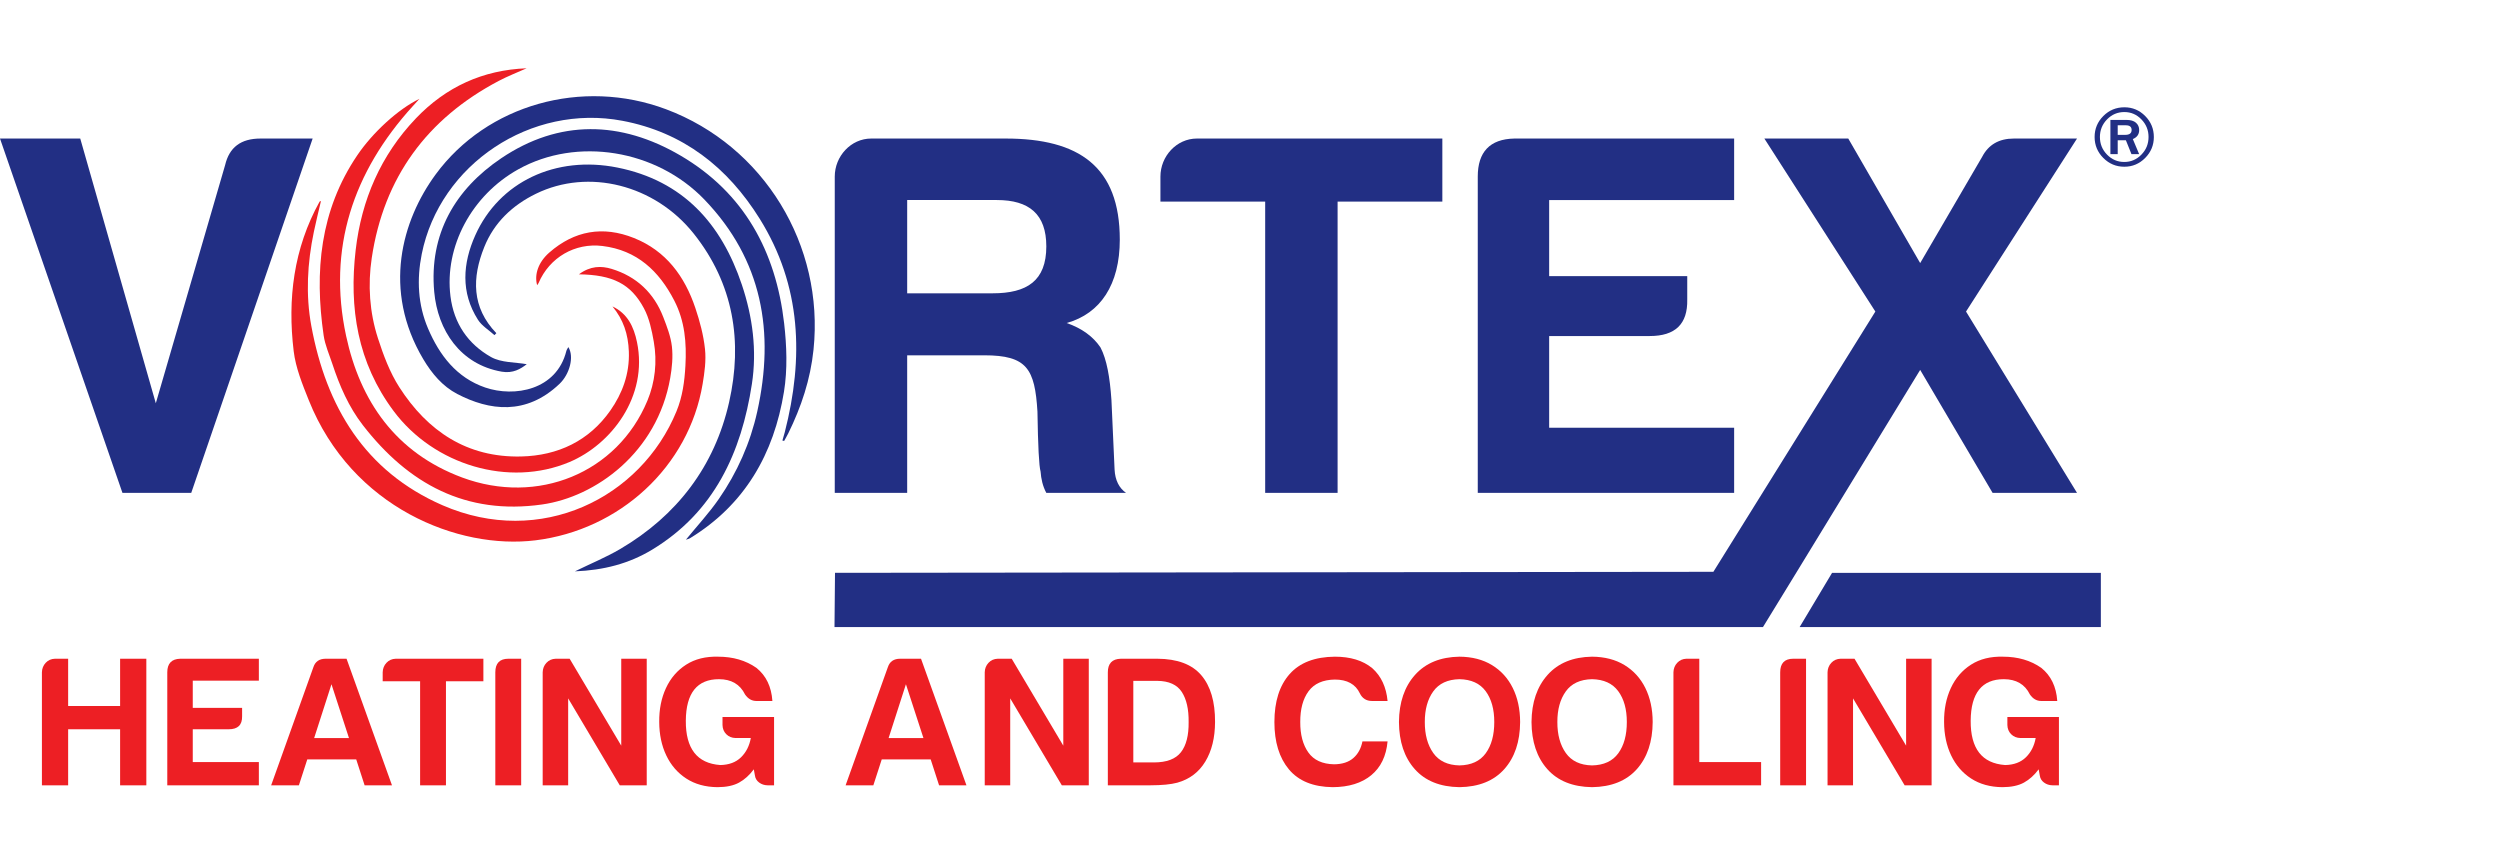 <?xml version="1.0" encoding="UTF-8" standalone="no"?><!DOCTYPE svg PUBLIC "-//W3C//DTD SVG 1.1//EN" "http://www.w3.org/Graphics/SVG/1.1/DTD/svg11.dtd"><svg width="100%" height="100%" viewBox="0 0 13750 4706" version="1.1" xmlns="http://www.w3.org/2000/svg" xmlns:xlink="http://www.w3.org/1999/xlink" xml:space="preserve" xmlns:serif="http://www.serif.com/" style="fill-rule:evenodd;clip-rule:evenodd;stroke-linejoin:round;stroke-miterlimit:2;"><path d="M1719.55,761.991l-667.729,1948.87l-378.369,-0l-673.455,-1948.87l441.362,0l415.592,1455.88l381.15,-1309.69c22.907,-97.435 85.982,-146.194 194.87,-146.194l286.579,0Z" style="fill:#222f84;"/><path d="M5482.47,1100.17l-492.984,0l0,513.027l470.078,0c189.143,0 295.168,-68.801 295.168,-257.945c0,-177.69 -94.572,-255.082 -272.262,-255.082Zm384.014,676.401c83.118,28.633 146.194,74.528 186.362,134.658c34.36,65.939 51.54,163.373 60.13,289.524l17.18,381.15c2.863,60.13 25.77,103.162 63.075,128.932l-438.499,-0c-20.043,-37.224 -28.633,-77.392 -31.578,-117.479c-8.59,-28.715 -14.235,-140.467 -17.18,-329.61c-14.317,-234.957 -57.267,-309.567 -292.306,-309.567l-424.182,-0l0,756.656l-398.329,-0l-0,-1739.68c-0,-111.752 88.845,-209.187 200.596,-209.187l739.394,-0c404.138,-0 627.724,154.783 627.724,556.059c-0,246.41 -106.025,406.92 -292.387,458.542Z" style="fill:#222f84;"/><path d="M6583.02,761.991l1349.86,0l-0,346.79l-576.102,0l-0,1602.08l-398.33,-0l-0,-1602.08l-576.102,0l-0,-137.603c-0,-111.752 88.845,-209.187 200.678,-209.187Z" style="fill:#222f84;"/><path d="M8127.7,971.195c-0,-134.659 65.938,-206.324 200.677,-209.188l1209.39,0l-0,338.201l-1017.38,-0l-0,418.373l759.437,0l0,129.014c2.864,134.74 -65.856,200.597 -206.323,200.597l-553.114,-0l-0,504.437l1017.38,-0l-0,358.244l-1410.07,-0l-0,-1739.68Z" style="fill:#222f84;"/><path d="M11423.6,761.991l-610.463,951.526l610.463,997.339l-464.352,-0l-398.329,-676.401l-676.728,1107.7l-187.752,306.541l-5106.71,-0l2.781,-298.114l4831.01,-5.645l890.904,-1431.42l-610.462,-951.526l461.487,0l395.467,684.991l341.063,-584.692c34.36,-65.938 91.709,-100.299 174.828,-100.299l346.79,0Z" style="fill:#222f84;"/><path d="M11554.7,3448.73l-1656.64,0l178.345,-298.113l1478.3,-0l-0,298.113Z" style="fill:#222f84;"/><path d="M4303.19,2422.95c4.336,-15.052 8.999,-30.024 12.926,-45.159c104.962,-409.292 92.118,-805.741 -137.767,-1174.62c-176.463,-283.06 -420.828,-475.476 -755.265,-538.879c-501.328,-95.062 -1004.13,238.393 -1103.53,733.013c-27.978,139.404 -21.27,279.052 34.933,410.193c62.666,146.275 156.583,269.889 314.23,323.883c160.101,54.812 392.358,14.808 446.189,-201.006c1.8,-6.953 6.626,-13.171 10.962,-21.434c33.378,53.749 6.545,149.466 -47.695,201.415c-184.398,176.382 -387.367,148.157 -563.258,56.531c-81.482,-42.541 -140.139,-112.652 -187.179,-191.843c-225.713,-379.76 -117.479,-762.792 68.392,-1015.83c281.915,-383.687 804.923,-531.271 1266.57,-358.571c539.451,201.742 871.434,749.456 811.632,1322.45c-17.18,164.682 -67.166,314.475 -138.831,460.259c-7.036,14.236 -15.217,27.98 -22.825,41.969l-9.49,-2.373Z" style="fill:#222f84;"/><path d="M1765.33,1105.57c-13.498,58.003 -27.569,113.798 -39.268,170.164c-35.751,171.309 -45.323,345.727 -13.826,516.627c81.482,442.671 293.614,799.933 721.395,986.458c539.697,235.284 1091.67,-39.596 1287.35,-517.281c32.806,-79.928 44.014,-163.128 48.84,-250.173c6.954,-125.659 -3.026,-245.101 -61.112,-357.834c-83.935,-162.965 -205.096,-277.499 -395.548,-300.65c-150.856,-18.326 -290.833,62.911 -350.963,203.623c-1.717,4.091 -4.908,7.527 -7.935,12.026c-16.362,-58.494 6.381,-126.395 66.675,-179.244c138.258,-121.16 295.495,-148.32 465.741,-80.255c176.626,70.602 279.134,210.659 337.709,384.831c24.625,73.138 44.996,149.466 53.095,225.795c6.79,62.993 -2.373,129.013 -13.008,192.252c-76.492,457.069 -457.887,803.041 -919.293,859.899c-422.71,52.194 -1009.94,-178.672 -1246.86,-770.481c-34.932,-87.291 -71.91,-177.854 -83.036,-269.89c-34.524,-286.742 -0.409,-564.894 142.512,-822.431c0.654,-1.145 2.863,-1.39 7.526,-3.436Z" style="fill:#ed1f24;"/><path d="M3772.58,2968.21c61.848,-75.837 126.887,-145.866 180.717,-223.585c101.444,-146.275 173.273,-307.767 211.723,-481.776c96.371,-435.799 28.388,-833.065 -290.423,-1164.88c-265.799,-276.599 -702.089,-345.728 -1023.44,-167.055c-257.863,143.412 -407.574,425.982 -373.624,698.571c18.653,149.792 96.7,262.69 222.686,333.945c56.94,32.234 134.413,28.225 196.915,39.678c-33.624,25.852 -75.428,51.867 -137.767,41.069c-228.084,-39.596 -351.944,-227.431 -371.169,-438.908c-28.879,-318.239 114.86,-563.831 368.551,-734.895c318.73,-214.831 657.748,-206.978 985.886,-14.889c350.144,205.015 524.562,527.835 570.048,922.402c14.235,124.186 19.062,254.018 -0.818,376.569c-55.221,340.49 -214.504,621.26 -517.527,806.068c-6.135,3.763 -13.825,4.909 -21.761,7.69Z" style="fill:#222f84;"/><path d="M3183.85,1508.79c62.748,-46.631 122.714,-47.368 179.98,-29.942c136.622,41.64 232.503,131.549 284.125,265.144c20.289,52.44 41.314,106.843 47.531,161.901c6.463,56.694 0.655,116.333 -9.244,173.027c-71.665,410.683 -410.275,653.821 -704.543,695.707c-418.865,59.64 -736.04,-113.551 -985.804,-435.962c-78.128,-100.871 -128.359,-216.959 -168.037,-337.546c-17.098,-51.785 -40.086,-103.079 -47.858,-156.419c-50.968,-350.799 -20.289,-687.363 185.134,-990.795c84.51,-124.841 223.749,-253.118 342.127,-310.549c-16.934,18.572 -27.079,29.697 -37.141,40.742c-328.874,361.107 -469.668,783.734 -366.588,1263.06c77.228,359.716 272.998,643.186 638.114,779.071c414.692,154.293 853.19,-23.643 1019.1,-422.464c42.296,-101.771 54.567,-213.85 35.096,-324.293c-11.044,-62.666 -24.542,-128.359 -54.076,-183.58c-72.319,-135.231 -172.127,-184.399 -357.916,-187.098Z" style="fill:#ed1f24;"/><path d="M3161.93,3142.46c90.318,-44.177 172.945,-78.046 249.028,-122.796c313.084,-184.235 519.572,-455.433 599.172,-807.623c75.347,-332.882 25.116,-651.039 -194.461,-926.819c-214.259,-269.235 -578.72,-361.107 -867.998,-219.577c-129.341,63.239 -230.049,158.056 -284.288,293.205c-67.656,168.692 -70.029,331.492 66.511,473.677c-3.436,3.518 -6.954,7.117 -10.39,10.635c-30.678,-27.815 -69.129,-50.64 -90.645,-84.263c-96.044,-150.611 -83.854,-310.794 -14.889,-464.76c131.959,-294.923 443.49,-440.38 781.444,-372.642c361.679,72.483 572.093,308.586 684.827,644.577c59.312,176.79 83.527,361.271 55.221,545.587c-57.921,377.142 -206.569,704.38 -548.941,911.603c-126.887,76.819 -266.781,113.061 -424.591,119.196Z" style="fill:#222f84;"/><path d="M2896.45,375.597c-51.212,22.988 -103.898,43.277 -153.393,69.374c-394.812,208.124 -632.141,531.271 -698.407,973.697c-22.252,148.32 -12.271,298.768 34.115,442.098c30.024,92.772 65.12,187.343 117.396,268.662c155.356,241.911 372.56,388.186 670.347,381.232c202.642,-4.745 373.705,-86.064 490.611,-253.037c65.53,-93.671 106.025,-200.351 101.526,-323.802c-3.518,-96.534 -30.352,-176.053 -90.073,-248.536c82.791,39.35 117.151,111.261 134.741,195.933c62.42,299.014 -141.367,563.258 -371.497,660.121c-332.883,140.057 -744.957,16.525 -966.824,-280.525c-199.206,-266.698 -245.919,-567.185 -208.778,-886.16c32.069,-275.698 138.012,-521.617 331.819,-724.259c164.764,-172.291 367.407,-265.635 608.417,-274.798Z" style="fill:#ed1f24;"/><path d="M230.531,3697.77l-0,621.413l144.25,0l-0,-308.21l285.811,-0l0,308.21l144.25,0l0,-696.162l-144.25,0l0,260.085l-285.811,0l-0,-260.085l-72.637,0c-20.439,0.619 -37.362,8.085 -50.768,22.4c-13.407,14.314 -20.355,31.763 -20.845,52.349Z" style="fill:#ed1f24;"/><path d="M920.044,4319.18l503.658,0l-0,-127.866l-363.504,-0l-0,-180.344l197.623,-0c50.174,0.17 74.749,-23.696 73.725,-71.6l-0,-46.027l-271.348,-0l-0,-149.626l363.504,0l-0,-120.698l-432.047,-0c-24.02,0.553 -41.965,7.116 -53.836,19.689c-11.872,12.573 -17.797,30.9 -17.775,54.98l-0,621.492Z" style="fill:#ed1f24;"/><path d="M1791.37,3623.02c-34.815,0 -57.342,15.36 -67.581,46.079l-232.438,650.083l152.569,0l46.078,-142.329l269.301,-0l46.078,142.329l150.521,0l-249.845,-696.162l-114.683,0Zm31.743,140.282l96.251,295.924l-191.479,-0l95.228,-295.924Z" style="fill:#ed1f24;"/><path d="M2104.76,3697.69l0,49.099l205.815,0l0,572.391l142.202,0l0,-572.391l205.815,0l0,-123.77l-482.155,-0c-20.458,0.618 -37.396,8.076 -50.814,22.376c-13.418,14.299 -20.372,31.731 -20.863,52.295Z" style="fill:#ed1f24;"/><path d="M2724.25,4319.18l142.202,0l0,-696.162l-70.589,0c-24.02,0.043 -41.966,6.356 -53.837,18.94c-11.872,12.584 -17.797,31.182 -17.776,55.795l0,621.427Z" style="fill:#ed1f24;"/><path d="M2984.73,3697.75l-0,621.427l140.154,0l-0,-478.099l283.761,478.099l148.348,0l-0,-696.162l-140.154,0l0,478.1l-283.76,-478.1l-76.738,0c-20.439,0.619 -37.361,8.084 -50.767,22.395c-13.406,14.311 -20.354,31.758 -20.844,52.34Z" style="fill:#ed1f24;"/><path d="M3625.72,3971.13c0.258,68.573 13.156,129.725 38.695,183.454c25.539,53.73 62.172,96.139 109.901,127.227c47.728,31.088 105.006,46.957 171.833,47.607c49.166,-0.128 88.857,-8.567 119.074,-25.316c30.217,-16.75 57.105,-41.043 80.664,-72.88l6.146,33.755c2.131,16.116 9.886,29.109 23.267,38.978c13.38,9.87 28.806,14.945 46.277,15.223l35.796,0l-0,-375.663l-283.568,-0l-0,43.98c0.49,20.436 7.447,37.355 20.87,50.758c13.422,13.404 30.366,20.351 50.831,20.841l83.992,-0c-7.703,42.958 -25.586,78.229 -53.648,105.814c-28.061,27.585 -66.174,41.848 -114.337,42.787c-63.976,-4.658 -111.691,-27.367 -143.145,-68.128c-31.454,-40.76 -46.904,-99.293 -46.35,-175.597c0.554,-76.292 16.09,-133.445 46.605,-171.458c30.516,-38.013 75.756,-57.009 135.72,-56.988c33.823,-0.022 62.717,6.937 86.681,20.876c23.965,13.939 42.871,34.986 56.721,63.14c8.173,11.804 17.434,20.727 27.782,26.768c10.349,6.04 21.911,9.071 34.688,9.093l87.953,-0c-5.284,-78.724 -34.602,-139.482 -87.953,-182.274c-29.23,-20.458 -61.406,-35.801 -96.53,-46.03c-35.123,-10.229 -72.937,-15.344 -113.439,-15.344c-68.868,-1.955 -127.638,12.637 -176.308,43.777c-48.671,31.14 -85.735,74.173 -111.191,129.1c-25.457,54.927 -37.8,117.094 -37.027,186.5Z" style="fill:#ed1f24;"/><path d="M4950.9,3623.02c-34.814,0 -57.341,15.36 -67.581,46.079l-232.438,650.083l152.57,0l46.078,-142.329l269.3,-0l46.078,142.329l150.522,0l-249.846,-696.162l-114.683,0Zm31.743,140.282l96.252,295.924l-191.48,-0l95.228,-295.924Z" style="fill:#ed1f24;"/><path d="M5416.04,3697.75l-0,621.427l140.153,0l0,-478.099l283.762,478.099l148.348,0l-0,-696.162l-140.154,0l-0,478.1l-283.76,-478.1l-76.738,0c-20.439,0.619 -37.362,8.084 -50.767,22.395c-13.406,14.311 -20.354,31.758 -20.844,52.34Z" style="fill:#ed1f24;"/><path d="M6365.38,3623.02l-200.689,-0c-24.02,0.554 -41.965,7.117 -53.837,19.69c-11.871,12.573 -17.796,30.9 -17.774,54.98l-0,621.491l234.398,0c63.512,-0.17 112.683,-4.944 147.512,-14.32c67.325,-18.88 118.715,-57.6 154.167,-116.163c35.453,-58.562 53.318,-131.094 53.593,-217.598c0.601,-111.743 -24.643,-197.54 -75.734,-257.389c-51.091,-59.849 -131.636,-90.08 -241.636,-90.691Zm172.096,348.08c0.897,73.341 -13.188,128.693 -42.255,166.057c-29.067,37.364 -78.493,56.099 -148.28,56.206l-113.708,-0l0,-448.621l132.147,0c63.641,0.726 108.457,21.04 134.451,60.942c25.993,39.903 38.542,95.041 37.645,165.416Z" style="fill:#ed1f24;"/><path d="M7631.64,4077.62l-138.234,0c-7.637,38.857 -24.361,69.456 -50.174,91.797c-25.812,22.342 -60.968,33.736 -105.467,34.184c-64.659,-1.173 -111.974,-22.896 -141.946,-65.167c-29.972,-42.271 -44.777,-98.049 -44.414,-167.334c-0.32,-71.121 14.911,-127.582 45.694,-169.384c30.783,-41.801 79.037,-63.182 144.762,-64.142c33.812,0.021 62.184,6.38 85.116,19.076c22.932,12.696 40.297,31.602 52.094,56.717c6.677,13.849 15.594,24.304 26.751,31.367c11.156,7.063 24.425,10.605 39.806,10.627l86.012,-0c-3.562,-37.918 -12.309,-71.925 -26.239,-102.021c-13.93,-30.095 -33.172,-56.15 -57.725,-78.164c-26.111,-21.438 -56.318,-37.379 -90.62,-47.821c-34.303,-10.443 -72.701,-15.643 -115.195,-15.6c-110.165,0.953 -193.124,32.806 -248.876,95.557c-55.751,62.751 -83.679,150.68 -83.782,263.788c-0.025,109.928 26.624,196.79 79.945,260.587c53.321,63.796 133.463,96.374 240.425,97.733c88.807,-0.444 159.503,-22.316 212.087,-65.615c52.584,-43.299 82.578,-105.36 89.98,-186.185Z" style="fill:#ed1f24;"/><path d="M8026.95,3735.53c64.894,1.237 113.078,23.343 144.554,66.318c31.476,42.974 47.139,99.393 46.99,169.254c0.149,71.334 -15.514,128.648 -46.99,171.944c-31.476,43.295 -79.66,65.529 -144.554,66.703c-64.851,-1.43 -112.865,-24.176 -144.042,-68.24c-31.177,-44.063 -46.67,-100.866 -46.478,-170.407c-0.192,-68.965 15.301,-125.127 46.478,-168.486c31.177,-43.359 79.191,-65.721 144.042,-67.086Zm-0,593.894c106.658,-1.551 188.783,-34.513 246.374,-98.887c57.592,-64.373 86.716,-150.851 87.372,-259.435c-0.27,-70.86 -13.712,-133.173 -40.324,-186.938c-26.613,-53.765 -64.776,-95.808 -114.49,-126.129c-49.714,-30.322 -109.358,-45.747 -178.932,-46.276c-104.377,1.658 -185.692,34.918 -243.944,99.781c-58.252,64.863 -87.845,151.384 -88.778,259.562c0.614,108.136 29.567,194.486 86.86,259.051c57.293,64.566 139.247,97.656 245.862,99.271Z" style="fill:#ed1f24;"/><path d="M8756.01,3735.53c64.894,1.237 113.079,23.343 144.555,66.318c31.475,42.974 47.139,99.393 46.989,169.254c0.15,71.334 -15.514,128.648 -46.989,171.944c-31.476,43.295 -79.661,65.529 -144.555,66.703c-64.851,-1.43 -112.865,-24.176 -144.042,-68.24c-31.177,-44.063 -46.669,-100.866 -46.477,-170.407c-0.192,-68.965 15.3,-125.127 46.477,-168.486c31.177,-43.359 79.191,-65.721 144.042,-67.086Zm0,593.894c106.658,-1.551 188.783,-34.513 246.375,-98.887c57.591,-64.373 86.715,-150.851 87.371,-259.435c-0.27,-70.86 -13.711,-133.173 -40.324,-186.938c-26.612,-53.765 -64.776,-95.808 -114.49,-126.129c-49.713,-30.322 -109.357,-45.747 -178.932,-46.276c-104.377,1.658 -185.691,34.918 -243.944,99.781c-58.252,64.863 -87.844,151.384 -88.777,259.562c0.613,108.136 29.566,194.486 86.859,259.051c57.293,64.566 139.247,97.656 245.862,99.271Z" style="fill:#ed1f24;"/><path d="M9203.93,3697.77l-0,621.413l482.155,0l-0,-127.866l-339.954,-0l0,-568.296l-70.589,0c-20.439,0.619 -37.362,8.085 -50.768,22.4c-13.406,14.314 -20.354,31.763 -20.844,52.349Z" style="fill:#ed1f24;"/><path d="M9791.05,4319.18l142.202,0l-0,-696.162l-70.59,0c-24.02,0.043 -41.966,6.356 -53.837,18.94c-11.872,12.584 -17.797,31.182 -17.775,55.795l-0,621.427Z" style="fill:#ed1f24;"/><path d="M10051.5,3697.75l0,621.427l140.154,0l-0,-478.099l283.761,478.099l148.348,0l0,-696.162l-140.154,0l0,478.1l-283.76,-478.1l-76.738,0c-20.439,0.619 -37.361,8.084 -50.767,22.395c-13.406,14.311 -20.354,31.758 -20.844,52.34Z" style="fill:#ed1f24;"/><path d="M10692.5,3971.13c0.258,68.573 13.156,129.725 38.695,183.454c25.539,53.73 62.173,96.139 109.901,127.227c47.729,31.088 105.006,46.957 171.833,47.607c49.166,-0.128 88.858,-8.567 119.075,-25.316c30.216,-16.75 57.104,-41.043 80.663,-72.88l6.146,33.755c2.131,16.116 9.887,29.109 23.267,38.978c13.38,9.87 28.806,14.945 46.277,15.223l35.796,0l-0,-375.663l-283.568,-0l-0,43.98c0.491,20.436 7.447,37.355 20.87,50.758c13.423,13.404 30.366,20.351 50.831,20.841l83.992,-0c-7.703,42.958 -25.586,78.229 -53.647,105.814c-28.062,27.585 -66.174,41.848 -114.338,42.787c-63.976,-4.658 -111.691,-27.367 -143.145,-68.128c-31.454,-40.76 -46.904,-99.293 -46.35,-175.597c0.555,-76.292 16.09,-133.445 46.606,-171.458c30.515,-38.013 75.755,-57.009 135.719,-56.988c33.823,-0.022 62.717,6.937 86.682,20.876c23.964,13.939 42.871,34.986 56.72,63.14c8.173,11.804 17.434,20.727 27.783,26.768c10.348,6.04 21.911,9.071 34.687,9.093l87.953,-0c-5.284,-78.724 -34.602,-139.482 -87.953,-182.274c-29.229,-20.458 -61.406,-35.801 -96.529,-46.03c-35.124,-10.229 -72.937,-15.344 -113.44,-15.344c-68.868,-1.955 -127.637,12.637 -176.308,43.777c-48.67,31.14 -85.734,74.173 -111.191,129.1c-25.457,54.927 -37.799,117.094 -37.027,186.5Z" style="fill:#ed1f24;"/><path d="M11647.4,741.732l41.358,0c23.429,0 35.168,-8.965 35.168,-26.871c-0,-17.162 -10.748,-25.756 -32.17,-25.756l-44.356,-0l-0,52.627Zm117.886,105.925l-42.276,-0l-30.586,-76.057l-45.024,0l-0,76.057l-40.195,-0l-0,-188.172l87.299,-0c23.9,-0 41.706,5.2 53.396,15.627c11.739,10.402 17.584,23.8 17.584,40.195c-0,23.429 -11.615,39.972 -34.921,49.631l34.723,82.719Zm51.686,-94.21c-0,-37.521 -13.077,-69.766 -39.179,-96.736c-26.13,-26.946 -57.409,-40.418 -93.864,-40.418c-37.199,-0 -68.949,13.423 -95.101,40.294c-26.228,26.896 -39.304,59.191 -39.304,96.86c-0,37.991 13.126,70.385 39.402,97.181c26.252,26.822 57.804,40.22 94.557,40.22c36.457,0 67.784,-13.398 94.086,-40.22c26.252,-26.796 39.403,-59.19 39.403,-97.181Zm29.174,0.223c-0,44.752 -15.925,83.139 -47.773,115.236c-31.899,32.097 -70.088,48.145 -114.666,48.145c-44.901,-0 -83.338,-16.048 -115.361,-48.145c-31.997,-32.097 -48.022,-70.559 -48.022,-115.459c0,-44.876 16,-83.313 47.924,-115.336c31.947,-32.022 70.558,-48.021 115.904,-48.021c44.579,0 82.718,15.999 114.419,48.021c31.726,32.023 47.575,70.534 47.575,115.559Z" style="fill:#222f84;fill-rule:nonzero;"/></svg>